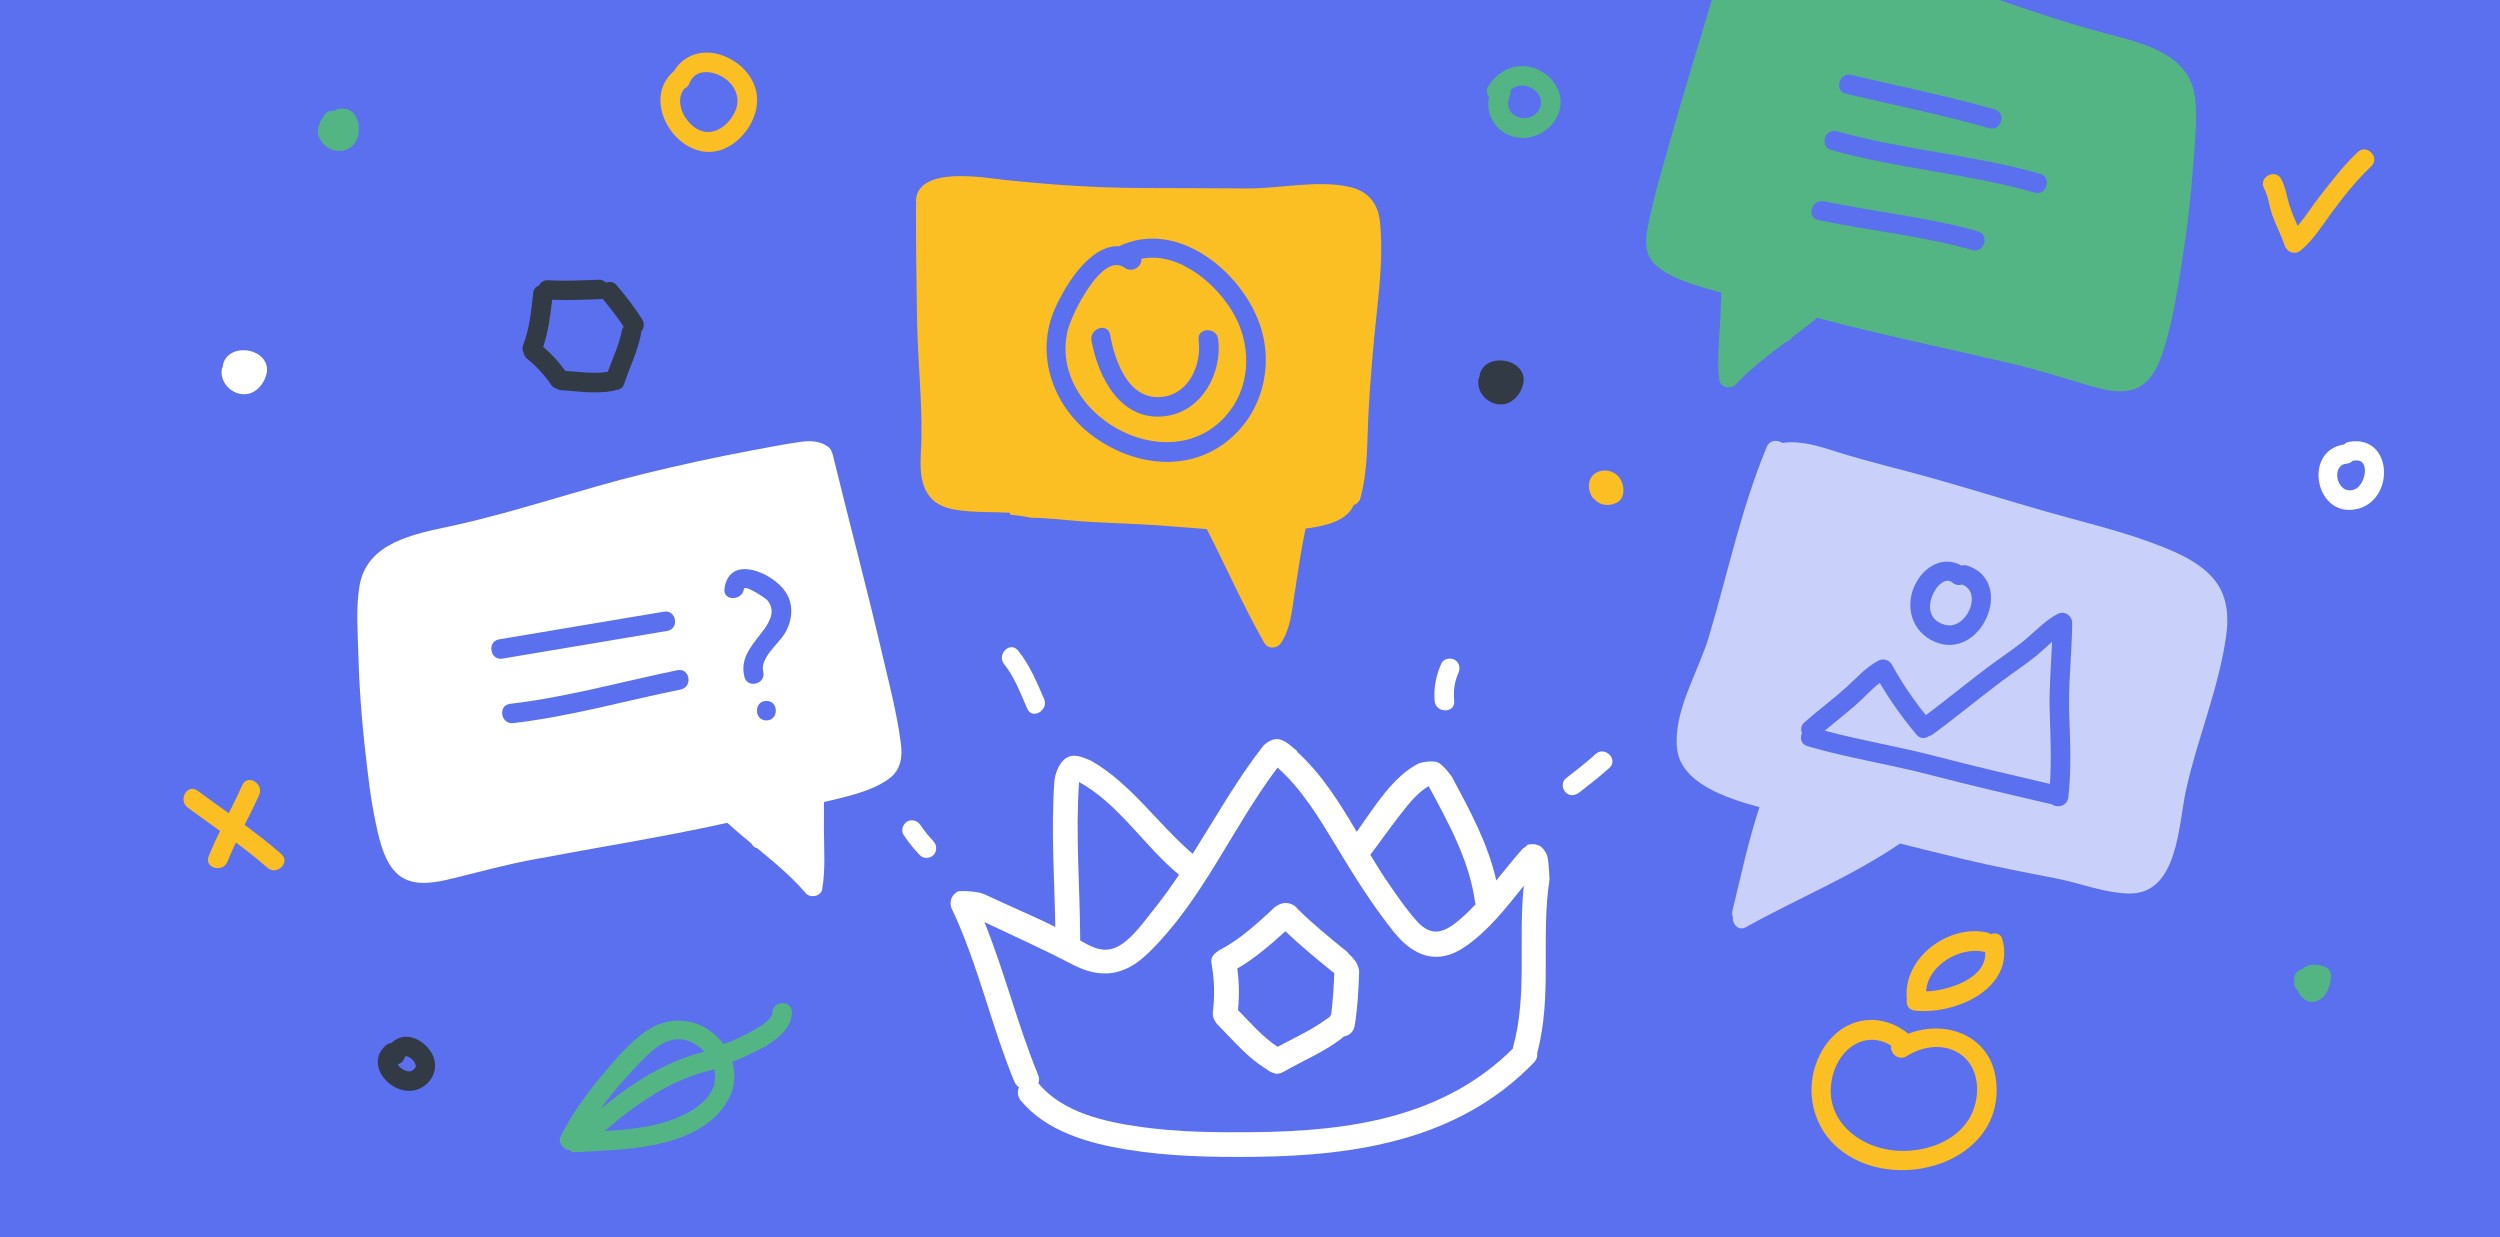 <?xml version="1.0" encoding="UTF-8"?>
<svg xmlns="http://www.w3.org/2000/svg" width="768" height="380" viewBox="0 0 768 380" fill="none">
  <rect x="0" y="0" width="768" height="380" fill="#333333" stroke="none"/>
  <g clip-path="url(#clip0_1090_2582)">
    <path d="M768 0H0V380H768V0Z" fill="#5A70EE"></path>
    <path d="M243.28 311.07C243.41 307.21 237.41 307.21 237.28 311.07C237.23 312.52 235.56 313.82 234.46 314.64C232.91 315.8 231.17 316.72 229.45 317.6C227.09 318.78 224.77 319.99 222.23 320.74C216.88 313.37 206.88 311.12 198.88 316.49C193.29 320.25 188.7 325.82 184.43 330.96C179.8 336.51 175.62 342.4 172.34 348.86C171.21 351.09 173 353.11 174.88 353.32C175.36 353.75 176.01 354.02 176.87 353.96C188.65 353.25 201.1 353.23 212.03 348.21C220.72 344.21 227.87 335.82 224.94 326.18C227.44 325.33 229.79 324.11 232.16 322.93C232.2 322.91 232.25 322.9 232.29 322.88C232.49 322.78 232.7 322.67 232.91 322.56C233.59 322.22 234.28 321.89 234.97 321.57C235.39 321.38 235.71 321.13 235.95 320.86C239.65 318.6 243.11 315.55 243.26 311.08L243.28 311.07ZM196.4 326.63C199.48 323.44 203.28 319.53 208 319.25C211.12 319.07 214.21 320.71 216.41 323.09C204.59 325.91 193.88 332.87 184.41 340.75C188.03 335.75 192.1 331.08 196.4 326.63ZM203.52 344.94C197.73 346.54 191.75 347.11 185.76 347.47C195.29 339.18 206.24 331.55 218.48 328.76C218.83 328.68 219.11 328.55 219.37 328.39C221.68 337.53 210.76 342.94 203.52 344.94Z" fill="#54B584"></path>
    <path d="M232.52 29.37C231.84 23.43 227.11 18.76 221.6 16.91C215.76 14.95 210.01 16.85 207.05 21.86C206.98 21.91 206.9 21.95 206.83 22.02C196.25 31.38 208.86 50.52 221.7 46C228.13 43.74 233.29 36.21 232.51 29.37H232.52ZM225.78 34.32C223.37 39.42 217.82 42.78 212.93 38.8C209.57 36.06 207.45 30.87 210.17 27.27C210.89 26.97 211.51 26.4 211.85 25.5C213.43 21.36 218.17 21.59 221.51 23.38C225.58 25.56 227.85 29.94 225.78 34.33V34.32Z" fill="#FBBF24"></path>
    <path d="M468.08 116.48C468 114.48 466.74 112.74 465.02 111.8C461.96 110.11 457.36 110.26 455.27 113.41C454.78 114.15 454.55 114.95 454.48 115.77C454.27 116.18 454.13 116.63 454.11 117.12C453.9 121.48 458.13 124.99 462.37 124.11C464.64 123.64 466.9 121.33 467.63 118.88C467.94 118.13 468.11 117.33 468.07 116.49L468.08 116.48Z" fill="#323A46"></path>
    <path d="M86.4 262.34C82.79 259.18 79 256.25 75.14 253.4C76.68 250.36 78.23 247.32 79.61 244.21C81.16 240.71 76 237.66 74.43 241.18C73.13 244.11 71.7 246.98 70.27 249.84C67.07 247.53 63.85 245.24 60.68 242.89C57.58 240.59 54.58 245.79 57.65 248.07C60.93 250.5 64.27 252.87 67.59 255.26C66.34 257.83 65.15 260.43 64.09 263.1C62.67 266.69 68.47 268.25 69.88 264.7C70.67 262.71 71.55 260.76 72.47 258.83C75.79 261.3 79.05 263.85 82.17 266.58C85.07 269.11 89.33 264.89 86.41 262.34H86.4Z" fill="#FBBF24"></path>
    <path d="M472.37 21.34C466.51 18.73 460.59 21.23 457.23 26.42C456.43 27.66 456.69 28.86 457.43 29.69C456.32 34.9 459.15 40.14 464.5 41.87C470.45 43.79 477.21 40.12 479.01 34.15C480.63 28.79 477.23 23.5 472.37 21.34ZM473.38 32.01C472.16 39 460.66 36.92 463.84 29.29C464.1 28.67 464.12 28.12 464 27.64C465.6 26.3 467.65 25.82 469.85 26.74C471.88 27.59 473.78 29.67 473.37 32.01H473.38Z" fill="#54B584"></path>
    <path d="M496.78 145.97C495.01 144.38 492.35 144.05 490.29 145.27C487.77 146.76 487.63 149.88 488.86 152.25C489.13 152.77 489.49 153.16 489.9 153.46C490.27 153.86 490.7 154.21 491.19 154.48C492.93 155.42 495.11 155.29 496.82 154.33C499.71 152.7 498.96 147.92 496.79 145.97H496.78Z" fill="#FBBF24"></path>
    <path d="M615.08 209.14C607.9 214.52 601.02 220.29 593.77 225.58C593.38 225.86 592.97 226.04 592.57 226.13C591.46 226.93 589.92 227.05 588.77 225.7C584.56 220.71 580.78 215.41 577.48 209.79C574.83 211.78 572.63 214.36 570.13 216.53C566.99 219.24 563.73 221.79 560.56 224.47C571.92 227.51 583.58 229.41 594.97 232.39C606.54 235.41 618.12 238.11 629.74 240.82C630.25 233.5 629.9 226.18 629.67 218.84C629.45 211.59 630.09 204.37 630.42 197.13C628.69 198.64 627.05 200.28 625.25 201.71C621.96 204.32 618.44 206.63 615.09 209.15L615.08 209.14Z" fill="#C9D0F9"></path>
    <path d="M597.64 191.98C604.02 193.59 609.25 182.05 602.77 179.58C601.8 179.87 600.69 179.76 599.74 178.94C595.77 175.51 587.77 189.48 597.64 191.98Z" fill="#C9D0F9"></path>
    <path d="M680.89 178.95C676.37 172.63 667.72 169.2 660.7 166.61C650.14 162.72 639.04 160.18 628.24 157.06C616.8 153.76 605.42 150.26 593.98 147C584.17 144.21 574.2 141.96 564.48 138.87C559.06 137.15 553.16 135.19 547.47 136.08C546.03 135.04 543.64 135.13 542.75 137.28C534.9 156.11 530.77 176.14 524.96 195.63C521.76 206.38 513.99 218.43 515.19 229.95C516.3 240.56 530.27 245.2 540.51 247.95C537.04 258.38 534.81 269.14 532.19 279.8C532.01 280.52 532.09 281.17 532.32 281.74C532.13 283.87 534.04 286.13 536.39 284.81C552.06 276.05 568.81 269.28 583.69 259.13C590.42 260.82 597.16 262.49 603.92 264.1C613.13 266.28 622.4 268.06 631.7 269.86C638.93 271.26 646.86 274.47 654.28 274.49C669.03 274.52 669.23 253.44 671.46 243.12C674.96 226.96 681.7 211.41 683.93 194.94C684.68 189.43 684.22 183.62 680.9 178.96L680.89 178.95ZM588.55 179.16C591.43 173.68 597.29 170.69 602.55 173.76C603.09 173.57 603.72 173.55 604.41 173.78C619.35 178.71 608.65 203.23 594.4 197.17C587.1 194.07 584.97 185.95 588.54 179.15L588.55 179.16ZM635.66 219.14C635.93 227.76 636.38 236.37 635.38 244.96C635.07 247.66 632 248.3 630.37 247.1C617.89 244.19 605.47 241.32 593.07 238.08C580.55 234.81 567.68 232.85 555.26 229.23C553.24 228.64 552.89 226.69 553.58 225.2C553.11 224.16 553.2 222.91 554.31 221.92C558.5 218.2 563.04 214.87 567.2 211.12C570.45 208.19 573.21 204.94 577.15 202.9C578.62 202.14 580.42 202.76 581.19 204.18C584.2 209.69 587.7 214.83 591.63 219.7C598.67 214.45 605.41 208.8 612.5 203.61C616.04 201.02 619.74 198.61 623.06 195.72C626.03 193.14 628.64 190.38 632.19 188.58C634.28 187.52 636.58 189.14 636.57 191.4C636.51 200.66 635.36 209.87 635.65 219.14H635.66Z" fill="#C9D0F9"></path>
    <path d="M476 270.21C475.95 268.56 475.87 266.92 475.68 265.28C475.66 265.09 475.64 264.9 475.61 264.71C475.61 264.71 475.59 264.55 475.58 264.46C475.56 264.33 475.5 263.91 475.48 263.78C475.45 263.56 475.4 263.35 475.36 263.14C475.29 262.95 475.25 262.75 475.17 262.56C474.85 261.79 474.33 261 473.75 260.44C473.36 260.06 473.26 259.97 472.73 259.7C472.7 259.69 472.7 259.69 472.68 259.68C472.57 259.64 472.46 259.6 472.35 259.57C472.11 259.5 471.86 259.44 471.61 259.39C471.53 259.38 471.48 259.37 471.45 259.36C471.47 259.36 471.5 259.36 471.54 259.37C471.41 259.36 471.28 259.35 471.14 259.34C470.87 259.33 470.61 259.33 470.34 259.34C470.21 259.34 470.08 259.36 469.95 259.37C469.92 259.37 469.9 259.37 469.86 259.39C469.64 259.43 469.43 259.48 469.22 259.54C469.06 259.7 468.89 259.86 468.73 260.03C468.48 260.31 468.2 260.47 467.92 260.56C465.06 263.76 462.38 267.14 459.65 270.49C457.18 259.33 451.59 249.02 446.19 238.96C446.21 238.96 446.22 238.96 446.24 238.96C445.21 237.48 444.15 236.12 442.7 234.86C442.64 234.81 442.61 234.78 442.59 234.76C442.57 234.76 442.55 234.74 442.51 234.71C442.38 234.62 442.24 234.52 442.11 234.44C441.92 234.32 441.72 234.21 441.52 234.11C439.74 233.7 437.84 233.97 436.04 234.41C427.8 238.48 422.14 248.06 416.79 255.54C411.51 246.62 406.04 237.77 398.42 230.91C398.47 230.9 398.53 230.88 398.58 230.86C398.43 230.7 398.27 230.55 398.11 230.38C397.9 230.22 397.69 230.07 397.49 229.9C396.34 228.96 395.62 228.25 394.3 227.57C393.94 227.38 393.15 227.12 392.8 227.09C392.01 227.02 391.42 227.08 390.67 227.36C389.7 227.72 388.86 228.37 388.09 229.09C379.94 239.54 373.45 251.11 366.39 262.29C355.59 253.05 347.53 240.77 335.21 233.7C334.73 233.49 334.24 233.29 333.76 233.09C332.09 232.43 330.24 231.8 328.46 232.41C325.74 233.35 324.29 237.06 323.93 239.68C322.82 254.67 323.93 269.73 324.18 284.76C317.07 281.21 309.72 278.18 302.53 274.77C302.47 274.75 302.4 274.74 302.34 274.72C302 274.6 301.67 274.44 301.32 274.33C300.82 274.18 300.28 274.13 299.77 274.05C299.62 274.03 299.48 274.01 299.33 273.98C299.29 273.98 299.19 273.96 299.12 273.95C298.91 273.92 298.69 273.9 298.48 273.87C297.98 273.82 297.49 273.78 296.99 273.75C296.13 273.71 295.28 273.73 294.43 273.77C292.16 274.94 291.54 276.98 292.36 279.25C292.38 279.25 292.4 279.25 292.42 279.23C300.47 296.26 304.43 314.83 311.58 332.22C311.91 333.03 312.43 333.62 313.04 334.03C312.49 335.29 312.52 336.83 313.63 338.15C321.45 347.53 334.23 351.16 345.82 353.09C358.86 355.26 372.12 355.52 385.31 355.38C416.83 355.05 448.32 350.1 471.19 326.44C472.1 325.5 472.37 324.43 472.23 323.43C476.93 306.07 473.27 287.76 476.02 270.16L476 270.21ZM429.44 251.19C431.99 247.93 435.05 243.7 438.89 241.51C444.92 252.75 451.31 264.15 453.1 276.93C453.14 277.25 453.22 277.53 453.32 277.79C451.94 279.25 450.53 280.66 449.02 281.99C444.03 286.37 440.03 288.26 435.25 282.97C432.18 279.57 429.48 275.61 426.87 271.85C424.8 268.88 422.86 265.76 420.96 262.59C423.84 258.83 426.53 254.92 429.45 251.19H429.44ZM331.48 240.23C343.67 246.91 351.56 260 362.2 268.72C359.63 272.54 356.95 276.29 354.05 279.88C350.93 283.73 346.36 290.43 341.25 291.57C337.87 292.33 334.71 290.59 331.82 288.9C331.82 288.83 331.84 288.76 331.84 288.68C331.77 272.54 330.36 256.35 331.49 240.23H331.48ZM464.8 321.72C464.76 321.87 464.75 322.01 464.73 322.15C443.36 343.42 414.32 347.5 385.3 347.8C373.63 347.92 361.86 347.82 350.29 346.17C339.2 344.58 326.52 341.81 319.01 332.81C319 332.8 318.98 332.79 318.97 332.77C319.28 332.07 319.33 331.22 318.92 330.23C312.6 314.86 308.63 298.64 302.42 283.26C311.42 287.56 320.51 291.61 329.37 296.25C338.08 300.82 345.39 299.85 352.54 292.97C369.41 276.74 378.47 254.33 392.46 235.81C399.93 242.44 405.19 251.21 410.32 259.69C415.88 268.91 421.51 277.98 428.26 286.39C434.15 293.72 441.49 296.61 449.83 291C457.11 286.1 462.56 278.99 468.11 272.12C466.36 288.61 469.25 305.61 464.81 321.7L464.8 321.72Z" fill="white"></path>
    <path d="M417.21 297.02C416.97 296.26 416.6 295.54 416.1 294.89C415.6 294.24 415.02 293.67 414.43 293.11C414.22 292.79 413.96 292.48 413.62 292.21C408.55 288.1 403.47 284.01 398.83 279.4C398.78 279.35 398.73 279.31 398.68 279.27C397.61 277.75 395.53 277.06 393.74 277.57C392.61 277.9 391.61 278.58 390.78 279.4C390.66 279.52 390.56 279.65 390.46 279.79C385.62 284.19 380.63 288.76 374.79 291.77C374.45 291.94 374.18 292.15 373.93 292.37C373.72 292.51 373.52 292.66 373.32 292.81C373.01 293.06 372.75 293.39 372.55 293.72C372.26 294.19 372.12 294.72 372.1 295.27C372.08 295.59 372.15 295.93 372.26 296.25C372.26 296.47 372.27 296.69 372.31 296.92C373.11 301.55 373.16 306.09 372.6 310.75C372.57 311.02 372.56 311.28 372.58 311.52C372.58 311.6 372.57 311.68 372.58 311.76C372.61 312.02 372.63 312.3 372.72 312.56C372.85 312.93 373.01 313.29 373.22 313.62C373.35 313.84 373.5 314.05 373.63 314.27C373.74 314.46 373.9 314.63 374.08 314.78C374.1 314.8 374.12 314.82 374.14 314.85C378.92 319.68 383.33 325.05 389.24 328.54C389.5 328.77 389.79 328.98 390.09 329.15C390.44 329.35 390.82 329.5 391.2 329.64C391.4 329.71 391.6 329.77 391.8 329.81C392.05 329.89 392.31 329.9 392.56 329.84C392.62 329.84 392.68 329.82 392.74 329.81C393.21 329.76 393.7 329.61 394.2 329.32C400.15 325.88 406.58 323.27 412.07 319.08C412.34 318.88 412.55 318.66 412.74 318.43C414.32 318.19 415.81 317.13 416.14 315.15C417.07 309.7 417.33 304.21 417.52 298.69C417.54 298.05 417.42 297.5 417.21 297.01V297.02ZM408.96 311.35C408.96 311.35 408.96 311.35 408.95 311.36C408.94 311.43 408.93 311.5 408.91 311.57C408.85 311.82 408.74 312.03 408.57 312.22C408.44 312.43 408.26 312.59 408.04 312.71C407.3 313.24 406.51 313.7 405.78 314.25C405.76 314.27 405.73 314.29 405.71 314.31C405.51 314.51 405.27 314.64 405.02 314.74C401.05 317.35 396.66 319.3 392.48 321.58C387.82 318.51 384.21 314.26 380.31 310.29C380.74 306.04 380.67 301.77 380.1 297.54C385.49 294.41 390.25 290.26 394.87 286.09C399.45 290.45 404.33 294.47 409.24 298.45C409.46 298.62 409.67 298.76 409.89 298.88C409.74 303.06 409.5 307.21 408.97 311.35H408.96Z" fill="white"></path>
    <path d="M721.71 135.71C720.99 135.83 720.47 136.13 720.12 136.54C707.13 138.42 711.35 159.79 724.48 156.26C735.84 153.2 734.94 133.53 721.72 135.71H721.71ZM723.38 150.32C717.93 152.48 715.81 142.87 720.83 142.44C721.67 142.37 722.31 142.02 722.78 141.53C722.95 141.53 723.12 141.53 723.3 141.5C728.33 140.67 726.73 148.99 723.38 150.32Z" fill="white"></path>
    <path d="M82.04 113.34C81.96 111.34 80.7 109.6 78.98 108.66C75.92 106.97 71.32 107.12 69.23 110.27C68.74 111.01 68.51 111.81 68.44 112.63C68.23 113.04 68.09 113.49 68.07 113.98C67.86 118.34 72.09 121.85 76.33 120.97C78.6 120.5 80.86 118.19 81.59 115.74C81.9 114.99 82.07 114.19 82.03 113.35L82.04 113.34Z" fill="white"></path>
    <path d="M350.62 79.51C350.95 81.7 347.89 84.03 345.46 82.25C338.54 77.18 329.09 96.76 327.97 101.59C322.06 126.89 358.18 147.59 376.18 128.19C384.03 119.72 384.71 107.27 379.46 97.26C374.4 87.62 362.18 77.08 350.62 79.51ZM358.4 127.78C344.49 129.83 337.38 116.21 335.3 104.61C334.63 100.85 340.34 99.01 341.02 102.8C342.51 111.08 346.72 123.32 357.34 121.88C365.47 120.78 369.18 111.76 368.22 104.45C367.71 100.61 373.72 100.37 374.21 104.17C375.56 114.45 369.32 126.17 358.4 127.78Z" fill="#FBBF24"></path>
    <path d="M423.93 68.16C423.32 62.21 420.01 58.5 414.11 57.31C404.06 55.28 393.14 57.98 382.95 57.89C372.01 57.79 361.07 57.8 350.13 57.75C336.12 57.69 322.62 56.74 308.74 55.28C302.31 54.6 282.44 50.94 281.38 61.3C281.34 61.67 281.38 61.99 281.45 62.29C281.41 62.5 281.38 62.73 281.38 62.98C281.38 75.27 281.51 87.56 281.76 99.85C282 111.5 283.29 123.26 283.06 134.9C282.94 140.95 281.6 148.64 286.38 153.39C289 155.99 292.67 156.56 296.19 156.94C300.82 157.44 305.49 157.25 310.13 157.51C310.21 157.74 310.32 157.95 310.45 158.14C312.61 158.3 314.77 158.65 316.9 159.06C322.28 159.08 327.61 159.85 332.99 160.21C340.57 160.7 348.17 160.86 355.76 161.38C360.75 161.72 365.73 162.18 370.72 162.54C376.67 174.16 381.91 186.13 388.38 197.48C389.55 199.53 392.34 199.3 393.56 197.48C396.43 193.19 396.83 187.77 397.62 182.81C398.69 176.03 399.62 169.08 401.07 162.37C401.59 162.3 402.11 162.24 402.63 162.16C407.41 161.41 413.78 160.02 415.88 155.12C416.53 154.96 417.11 154.57 417.51 153.94C417.54 153.89 417.57 153.83 417.6 153.78C417.71 153.57 417.81 153.35 417.88 153.1C420.26 144.51 419.94 135.43 420.41 126.6C420.97 116.13 421.9 105.72 423.02 95.3C423.97 86.41 424.85 77.13 423.93 68.19V68.16ZM376.57 135.88C363.95 145.5 347.2 142.73 335.2 133.55C323.31 124.46 317.88 108.72 324.11 94.72C327.32 87.51 334.92 75.13 343.79 75.64C361.38 67.22 381.04 83 386.91 99.38C391.59 112.44 387.69 127.39 376.56 135.87L376.57 135.88Z" fill="#FBBF24"></path>
    <path d="M197.3 98.14C195.01 94.44 192.3 91.07 189.53 87.72C188.58 86.56 187.27 86.41 186.17 86.83C185.62 86.26 184.85 85.89 183.85 85.93C178.72 86.15 173.59 86.39 168.46 86.09C167.07 86.01 166.07 86.74 165.53 87.72C164.65 88.03 163.94 88.77 163.8 90.01C163.21 95.33 162.69 100.88 160.74 105.91C160.37 106.86 160.49 107.72 160.88 108.41C160.97 109.06 161.3 109.71 161.96 110.24C164.84 112.55 167.24 115.2 169.34 118.24C169.8 118.91 170.37 119.26 170.97 119.39C171.34 119.64 171.8 119.82 172.37 119.86C177.75 120.21 183.19 121.1 188.54 120.04C188.85 119.98 189.11 119.87 189.36 119.75C190.36 119.75 191.31 119.21 191.74 117.93C193.45 112.8 195.88 107.91 196.93 102.58C196.98 102.32 197 102.08 196.99 101.85C197.79 100.89 198.12 99.49 197.29 98.15L197.3 98.14ZM191.01 101.68C190.15 106.04 188.21 110.09 186.7 114.25C182.35 114.87 178.01 114.25 173.65 113.94C171.69 111.21 169.42 108.73 166.88 106.54C168.42 101.89 169.07 96.95 169.62 92.09C174.59 92.27 179.56 92.09 184.53 91.88C184.75 91.88 184.95 91.84 185.13 91.79C187.41 94.56 189.63 97.37 191.61 100.36C191.33 100.71 191.12 101.14 191.02 101.67L191.01 101.68Z" fill="#323A46"></path>
    <path d="M276.7 228.01C275.45 218.65 272.98 209.31 270.83 200.12C266.1 179.87 260.71 159.78 255.8 139.57C255.73 139.28 255.62 139.02 255.49 138.79C255.31 138.19 254.94 137.62 254.31 137.18C251.64 135.3 248.61 135.34 245.48 135.8C240.6 136.52 235.73 137.47 230.89 138.38C219.93 140.43 209.03 142.81 198.19 145.45C178.21 150.32 158.71 157.26 138.64 161.59C127.31 164.04 112.64 166.6 110.43 180.03C109.31 186.87 109.91 194.12 110.08 201.03C110.31 210.48 111.03 219.91 112.05 229.31C112.93 237.32 113.82 245.43 115.53 253.32C116.7 258.69 118.35 266.2 123.33 269.44C127.93 272.43 134.36 271.02 139.3 269.8C147.34 267.81 155.26 265.66 163.41 264.12C183.32 260.35 203.26 257.21 223.06 252.85C223.18 252.82 223.29 252.8 223.41 252.77C225.8 254.95 228.28 257.02 230.78 259.08C230.8 259.11 230.82 259.14 230.84 259.17C231.29 259.97 231.92 260.41 232.61 260.58C237.87 264.89 243.1 269.22 247.55 274.41C248.91 276 252.21 275.38 252.58 273.17C253.62 266.96 253.12 260.85 253.11 254.59C253.11 251.85 253.17 249.11 253.11 246.38C259.67 244.82 267.62 243.2 273.03 239.28C276.88 236.49 277.3 232.42 276.71 228L276.7 228.01ZM153.34 196.41L203.98 187.9C207.79 187.26 208.78 193.18 204.97 193.82L154.33 202.33C150.52 202.97 149.53 197.05 153.34 196.41ZM209.13 211.8C191.98 215.32 175.09 220.11 157.67 222.14C153.84 222.59 152.84 216.67 156.68 216.22C174.11 214.19 190.99 209.4 208.14 205.88C211.93 205.1 212.91 211.02 209.13 211.8ZM235.42 221.32C231.55 221.3 231.59 215.3 235.45 215.32C239.32 215.34 239.28 221.34 235.42 221.32ZM241.33 194.19C239.39 197.71 233.39 202 234.47 206.36C235.4 210.12 229.61 211.67 228.68 207.93C227.14 201.73 231.51 197.81 234.82 193.2C236.8 190.43 238.18 187.28 235.71 184.37C235.19 183.76 228.74 179.51 228.55 180.9C228.04 184.68 222.04 184.69 222.55 180.87C224 170.12 237.3 175.85 241.29 181.78C243.86 185.59 243.47 190.29 241.33 194.18V194.19Z" fill="white"></path>
    <path d="M513.16 42.94C510.61 52.03 507.73 61.24 506.06 70.54C505.27 74.94 505.51 79.02 509.23 81.98C514.46 86.14 522.33 88.1 528.82 89.95C528.65 92.67 528.59 95.41 528.46 98.15C528.17 104.4 527.4 110.48 528.16 116.73C528.43 118.95 531.7 119.72 533.13 118.19C537.8 113.2 543.22 109.11 548.67 105.03C549.36 104.89 550.02 104.48 550.5 103.7C550.52 103.67 550.54 103.64 550.56 103.61C553.15 101.67 555.72 99.71 558.2 97.63C558.32 97.66 558.43 97.69 558.55 97.72C578.14 102.95 597.93 106.97 617.65 111.62C625.73 113.52 633.55 116.01 641.49 118.36C646.36 119.8 652.73 121.5 657.46 118.71C662.57 115.7 664.56 108.27 665.96 102.95C668.02 95.15 669.27 87.08 670.5 79.12C671.94 69.78 673.07 60.39 673.73 50.96C674.21 44.07 675.13 36.85 674.31 29.97C672.7 16.45 658.16 13.25 646.95 10.3C635.88 7.41 625.04 3.71 614.19 0H525.86C521.57 14.3 517.19 28.57 513.16 42.94ZM568.75 23.03C583.43 26.53 598.24 29.46 612.76 33.61C616.48 34.67 614.78 40.43 611.07 39.37C596.55 35.22 581.74 32.29 567.06 28.79C563.29 27.89 565.01 22.14 568.75 23.03ZM564.26 40.33C584.79 46.1 606.23 47.54 626.73 53.41C630.45 54.47 628.75 60.23 625.04 59.17C604.54 53.3 583.1 51.86 562.57 46.09C558.85 45.04 560.54 39.29 564.26 40.33ZM560.28 61.85C576.02 65.14 592.1 66.65 607.6 71.07C611.32 72.13 609.62 77.89 605.91 76.83C590.41 72.41 574.33 70.9 558.59 67.61C554.8 66.82 556.52 61.07 560.28 61.85Z" fill="#54B584"></path>
    <path d="M724.32 46.71C719.97 50.81 716.36 55.54 712.68 60.24C710.34 63.22 708.31 66.52 705.84 69.39C704.94 67.34 704.01 65.31 703.35 63.18C702.48 60.41 702.17 57.61 700.79 55.02C698.97 51.61 693.7 54.47 695.52 57.88C696.89 60.45 697.09 63.46 698.08 66.18C699.22 69.31 700.8 72.25 701.86 75.41C702.6 77.6 705.01 78.39 706.83 76.88C710.58 73.78 713.12 69.62 715.98 65.75C719.78 60.6 723.77 55.48 728.44 51.08C731.26 48.43 727.14 44.06 724.33 46.71H724.32Z" fill="#FBBF24"></path>
    <path d="M133.47 325.71C132.74 322.62 130.21 320.07 127.29 318.96C124.58 317.93 122.03 318.62 120.28 320.42C119.65 320.45 119.02 320.69 118.43 321.22C111.58 327.5 120.99 337.47 128.45 334.61C132.03 333.24 134.37 329.52 133.46 325.7L133.47 325.71ZM127.52 328.05C127.48 328.12 127.43 328.19 127.39 328.25C127.39 328.25 127.35 328.28 127.28 328.36C126.98 328.68 126.6 328.91 126.42 328.99C125.77 329.29 124.78 329.06 124.06 328.67C123.08 328.15 122.51 327.62 122.19 326.94C123.1 326.72 123.91 326.09 124.3 324.97C124.4 324.67 124.45 324.58 124.58 324.46C124.61 324.46 124.64 324.46 124.69 324.46C124.76 324.46 124.82 324.46 124.89 324.46C124.94 324.48 124.98 324.5 125.03 324.51C125.14 324.54 125.28 324.58 125.36 324.61C125.54 324.7 125.71 324.79 125.89 324.89C125.98 324.94 126.17 325.08 126.25 325.13C126.41 325.26 126.56 325.4 126.71 325.55C126.85 325.69 126.98 325.84 127.1 325.99C127.16 326.08 127.32 326.31 127.36 326.38C127.42 326.49 127.51 326.69 127.55 326.76C127.61 326.94 127.66 327.12 127.71 327.3C127.71 327.32 127.71 327.33 127.72 327.34C127.72 327.37 127.71 327.41 127.71 327.48C127.71 327.59 127.71 327.63 127.73 327.64C127.71 327.68 127.69 327.72 127.66 327.79C127.61 327.91 127.89 327.57 127.54 328.04L127.52 328.05Z" fill="#323A46"></path>
    <path d="M613.17 331.78C611.52 318 597.61 313.08 586.23 317.57C577.48 310.53 566.19 312.38 560.12 322.13C554.01 331.94 555.71 344.85 564.44 352.51C581.41 367.4 616.25 357.45 613.17 331.78ZM606.27 340.82C602.71 350.57 591.08 354.46 581.52 353.39C570.94 352.21 561.11 344.39 562.54 332.84C563.78 322.83 572.48 316.01 581 321.23C580.47 323.45 583.24 326.08 585.79 324.43C591 321.07 598.21 320.3 603.19 324.59C607.74 328.51 608.24 335.44 606.27 340.81V340.82Z" fill="#FBBF24"></path>
    <path d="M615.14 288.64C614.63 286.76 612.96 286.42 611.56 287.01C611.22 286.75 610.8 286.54 610.3 286.44C598.44 283.9 584.38 294.42 585.78 307.03C585.78 307.03 585.78 307.04 585.78 307.05C585.51 308.57 586.23 310.23 588.2 310.45C600.61 311.84 619.2 303.67 615.13 288.64H615.14ZM591.69 304.58C592.13 296.56 602.01 290.78 609.44 292.37C609.58 292.4 609.71 292.4 609.84 292.41C610.52 300.28 599.05 304.29 591.69 304.57V304.58Z" fill="#FBBF24"></path>
    <path d="M490.16 231.65C487.22 234.32 484.08 236.75 480.95 239.18C479.67 240.18 479.9 242.38 480.95 243.42C482.21 244.68 483.91 244.42 485.19 243.42C488.32 240.98 491.46 238.56 494.4 235.89C497.26 233.29 493.01 229.05 490.16 231.65Z" fill="white"></path>
    <path d="M446.91 202.71C445.63 201.94 443.47 202.31 442.81 203.79C441.14 207.46 440.37 211.32 440.73 215.35C441.07 219.17 447.07 219.2 446.73 215.35C446.47 212.41 446.77 209.53 447.99 206.82C448.66 205.33 448.4 203.61 446.91 202.72V202.71Z" fill="white"></path>
    <path d="M320.73 214.67C318.48 209.51 316.3 204.23 312.73 199.83C310.29 196.83 306.07 201.1 308.49 204.07C311.68 208 313.55 213.1 315.56 217.7C317.1 221.23 322.27 218.18 320.74 214.67H320.73Z" fill="white"></path>
    <path d="M104.98 33.36C104.08 33.39 103.18 33.65 102.33 34.06C101.47 33.98 100.59 34.23 100.02 34.91C99.04 36.08 98.23 37.41 97.9 38.85C97.49 40.14 97.52 41.54 98.28 42.73C98.31 42.78 98.36 42.82 98.39 42.87C99 44.05 100 45.04 101.18 45.63C103.01 46.53 105.12 46.64 106.97 45.72C109.04 44.69 109.99 42.58 110.2 40.38C110.52 37 108.89 33.22 104.98 33.37V33.36Z" fill="#54B584"></path>
    <path d="M286.77 258.44C285.3 256.89 283.96 255.25 282.77 253.47C281.88 252.12 280.12 251.54 278.67 252.39C277.33 253.17 276.7 255.14 277.59 256.49C279.05 258.69 280.71 260.77 282.52 262.68C283.64 263.85 285.64 263.81 286.76 262.68C287.88 261.55 287.88 259.62 286.76 258.44H286.77Z" fill="white"></path>
    <path d="M713.95 296.9C712.06 296.27 709.9 295.98 708.11 297.06C707.75 297.28 707.45 297.53 707.18 297.81C707.09 297.83 707.01 297.83 706.92 297.85C705.38 298.27 704.53 299.81 704.79 301.33C704.62 302.27 704.87 303.26 705.59 303.98C705.62 304.01 705.66 304.03 705.69 304.06C706.75 306.35 708.56 308.35 711.32 307.68C714.44 306.93 715.64 303.4 716.03 300.59C716.27 298.91 715.64 297.47 713.93 296.9H713.95Z" fill="#54B584"></path>
  </g>
  <defs>
    <clipPath id="clip0_1090_2582">
      <rect width="768" height="380" fill="white"></rect>
    </clipPath>
  </defs>
</svg>
